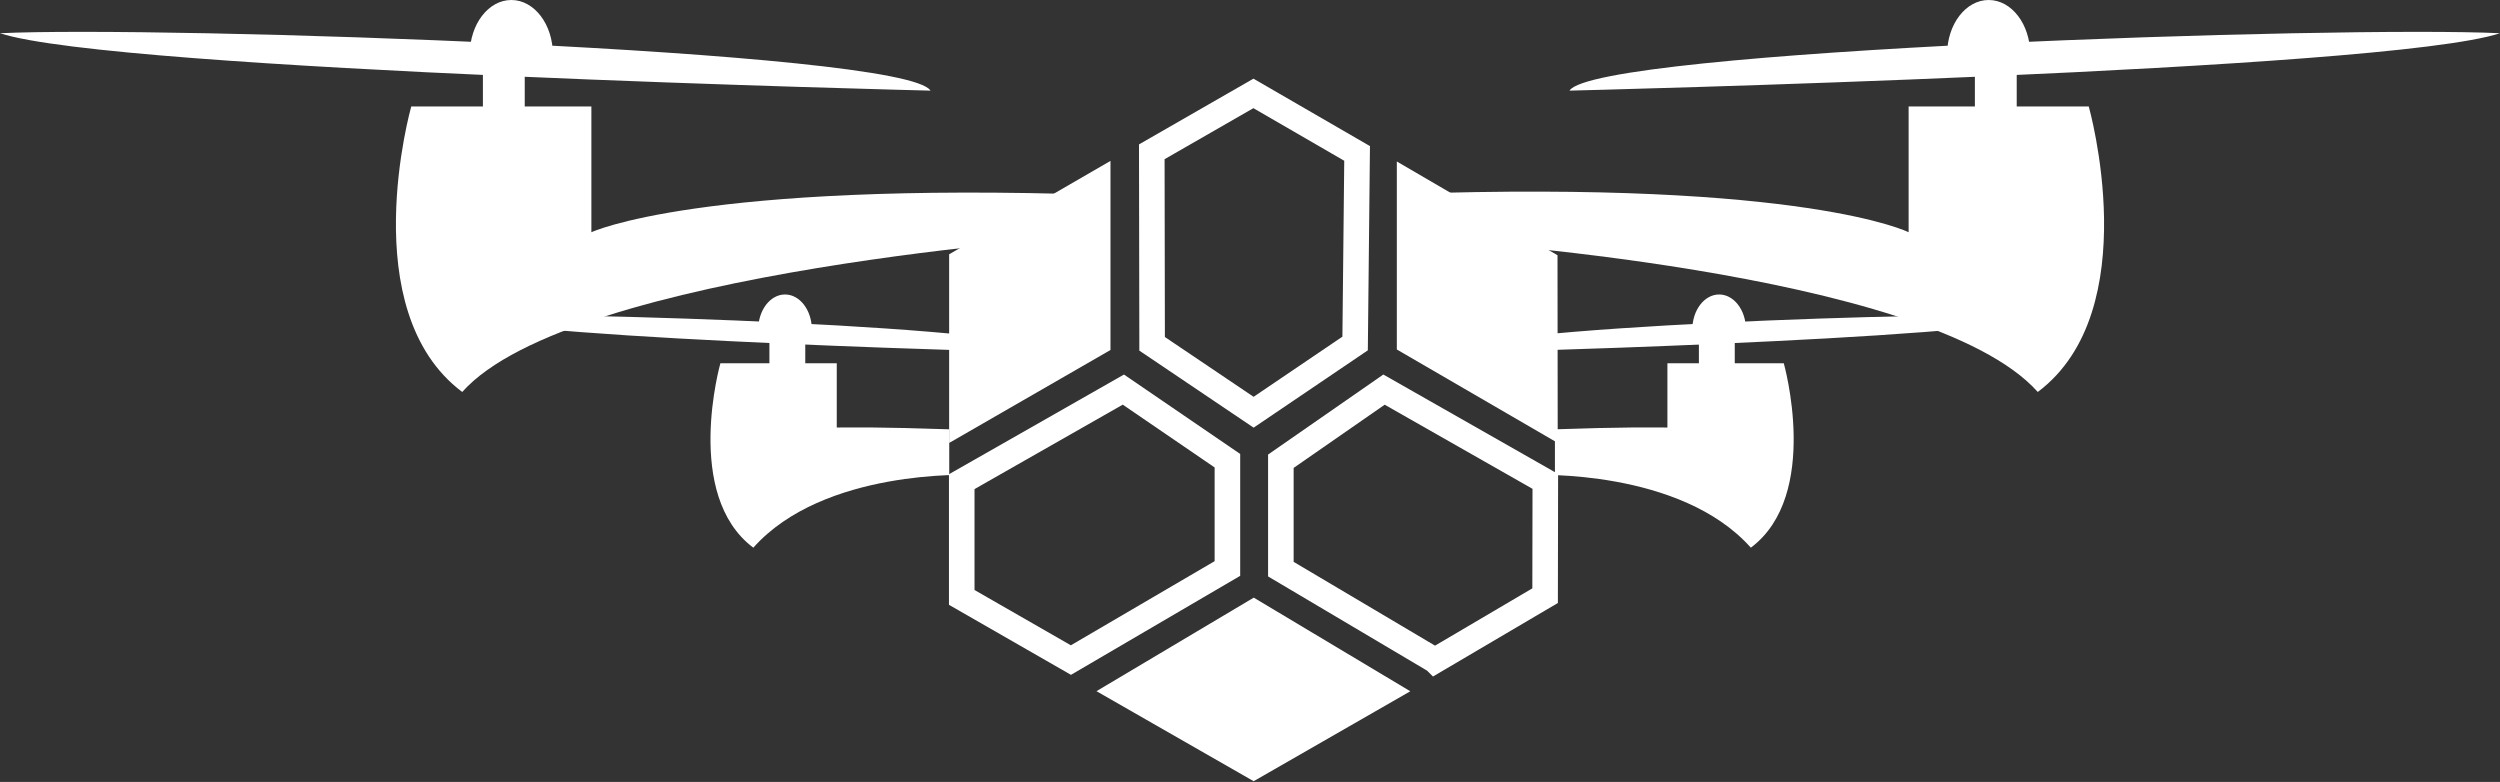 <?xml version="1.0" encoding="UTF-8"?> <svg xmlns="http://www.w3.org/2000/svg" width="876" height="274" viewBox="0 0 876 274" fill="none"><rect x="0" y="0" width="876" height="274" fill="#333333" stroke="none"/><path d="M183.866 18.658H169.21V45.254H183.866V18.658Z" fill="white"></path><path d="M706.657 18.658H692V45.254H706.657V18.658Z" fill="white"></path><path d="M502.743 84.085C502.743 84.085 675.919 94.481 714.034 137.349C752.143 108.766 731.899 37.308 731.899 37.308H668.78V81.376C668.78 81.376 632.743 63.175 492.214 67.941C500.553 85.805 495.373 81.376 495.373 81.376L502.743 84.085Z" fill="white"></path><path d="M549.949 31.756C549.949 31.756 835.772 24.877 876 11.646C820.954 8.999 558.948 17.465 549.949 31.756Z" fill="white"></path><path d="M682.271 19.058C682.271 8.536 688.785 0 696.83 0C704.874 0 711.388 8.529 711.388 19.058" fill="white"></path><path d="M382.01 82.682C382.01 82.682 200.081 94.481 161.966 137.349C123.857 108.766 144.101 37.308 144.101 37.308H207.22V81.376C207.22 81.376 244.991 63.526 385.52 68.292C377.18 86.156 378.851 85.489 378.851 85.489L382.01 82.682Z" fill="white"></path><path d="M326.051 31.756C326.051 31.756 40.228 24.877 0 11.646C55.046 8.999 317.052 17.465 326.051 31.756Z" fill="white"></path><path d="M193.728 19.058C193.728 8.536 187.214 0 179.17 0C171.133 0 164.612 8.529 164.612 19.058" fill="white"></path><path d="M282.166 114.416H269.601V141.012H282.166V114.416Z" fill="white"></path><path d="M339.985 166.43C339.985 166.43 288.582 164.219 263.964 191.91C239.347 173.449 252.425 127.29 252.425 127.29H293.2V155.753C293.2 155.753 241.839 147.358 332.614 150.433C332.614 161.664 332.614 166.476 332.614 166.476L339.985 166.43Z" fill="white"></path><path d="M369.957 123.703C369.957 123.703 185.326 119.26 159.34 110.71C194.901 108.997 364.145 114.473 369.957 123.703Z" fill="white"></path><path d="M284.475 115.497C284.475 108.702 280.264 103.185 275.076 103.185C269.882 103.185 265.677 108.695 265.677 115.497" fill="white"></path><path d="M595.294 114.416H607.859V141.012H595.294V114.416Z" fill="white"></path><path d="M537.475 166.43C537.475 166.43 588.878 164.219 613.495 191.91C638.112 173.449 625.035 127.29 625.035 127.29H584.26V155.753C584.26 155.753 635.621 147.358 544.846 150.433C544.846 161.664 544.846 166.476 544.846 166.476L537.475 166.43Z" fill="white"></path><path d="M507.503 123.703C507.503 123.703 692.134 119.26 718.12 110.71C682.559 108.997 513.315 114.473 507.503 123.703Z" fill="white"></path><path d="M592.985 115.497C592.985 108.702 597.196 103.185 602.384 103.185C607.578 103.185 611.783 108.695 611.783 115.497" fill="white"></path><path d="M502.821 231.429L448.813 199.428V161.614L484.956 136.52L541.477 168.683L541.406 208.722L502.828 231.436L502.821 231.429Z" stroke="white" stroke-width="8.957"></path><path d="M375.25 231.289L336.994 209.332V168.774L393.627 136.513L430.086 161.432V199.203L375.25 231.289Z" stroke="white" stroke-width="8.957"></path><path d="M489.449 56.584V122.461L545.822 155.199L545.751 89.434L489.449 56.584Z" fill="white"></path><path d="M389.113 56.38V122.636L332.579 155.213V89.104L389.113 56.38Z" fill="white"></path><path d="M494.166 242.218L439.316 209.41L384.207 242.19L439.281 273.735L494.159 242.225L494.166 242.218Z" fill="white"></path><path d="M403.7 119.681L403.587 53.193L439.197 32.731L475.529 53.762L474.834 120.362L439.267 144.445L403.7 120.474V119.688V119.681Z" stroke="white" stroke-width="8.957"></path></svg> 